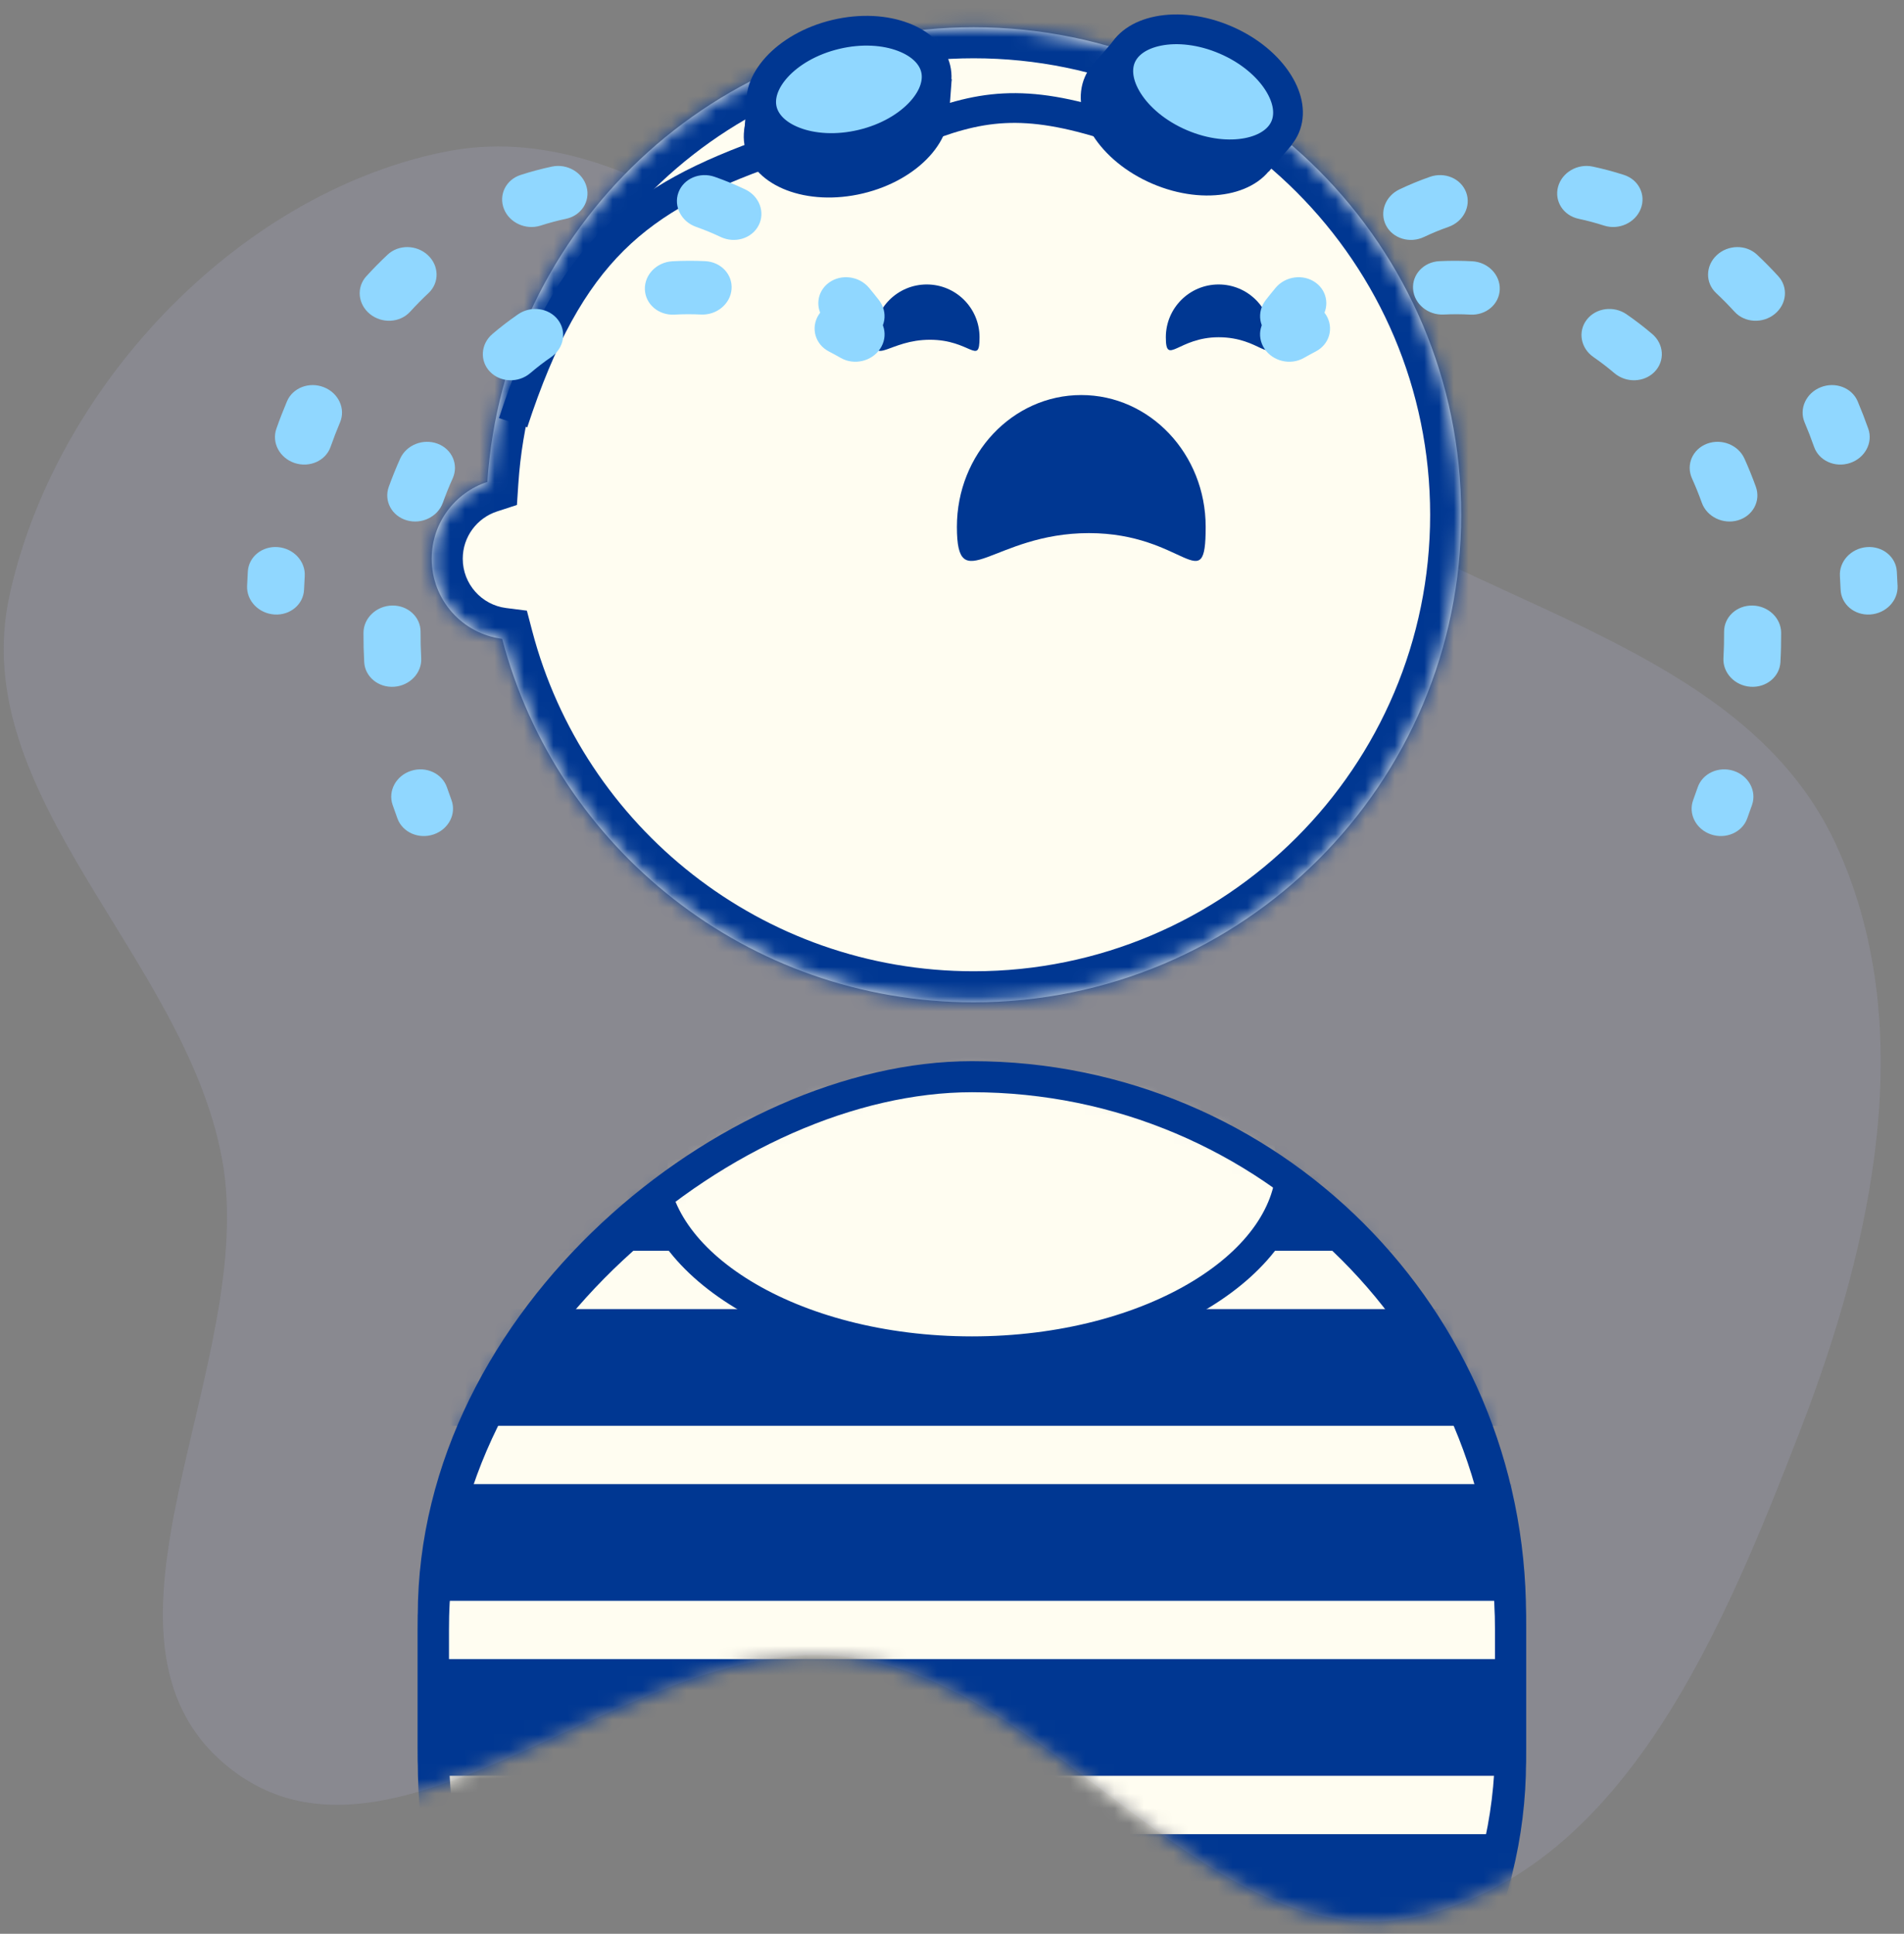 <svg width="129" height="131" viewBox="0 0 129 131" fill="none" xmlns="http://www.w3.org/2000/svg">
<rect x="0" y="0" width="129" height="131" fill="#808080" stroke="none"/>
<g clip-path="url(#clip0)">
<path opacity="0.5" fill-rule="evenodd" clip-rule="evenodd" d="M96.277 129.771C82.086 133.163 71.828 114.038 57.351 112.239C42.939 110.448 26.86 128.796 15.513 119.736C4.488 110.932 17.629 92.315 15.032 78.448C12.47 64.765 -2.331 53.933 0.644 40.333C3.706 26.336 15.912 13.267 29.934 10.322C43.685 7.433 54.818 20.974 67.852 26.215C76.565 29.718 85.329 31.401 93.569 35.905C104.771 42.029 118.936 45.531 124.34 57.096C130.09 69.402 126.906 84.11 122.012 96.783C116.863 110.119 110.182 126.448 96.277 129.771Z" fill="#9293A0"/>
<mask id="mask0" mask-type="alpha" maskUnits="userSpaceOnUse" x="0" y="9" width="128" height="122">
<path fill-rule="evenodd" clip-rule="evenodd" d="M96.277 129.771C82.086 133.163 71.828 114.038 57.351 112.239C42.939 110.448 26.86 128.796 15.513 119.736C4.488 110.932 17.629 92.315 15.032 78.448C12.47 64.765 -2.331 53.933 0.644 40.333C3.706 26.336 15.912 13.267 29.934 10.322C43.685 7.433 54.818 20.974 67.852 26.215C76.565 29.718 85.329 31.401 93.569 35.905C104.771 42.029 118.936 45.531 124.34 57.096C130.09 69.402 126.906 84.11 122.012 96.783C116.863 110.119 110.182 126.448 96.277 129.771Z" fill="#C0D9E8"/>
</mask>
<g mask="url(#mask0)">
<rect x="29.357" y="155.801" width="81.876" height="72.984" rx="36.492" transform="rotate(-90 29.357 155.801)" fill="#FFFDF1" stroke="#003792" stroke-width="2.104"/>
<mask id="mask1" mask-type="alpha" maskUnits="userSpaceOnUse" x="28" y="72" width="76" height="85">
<rect x="29.357" y="155.801" width="81.876" height="72.984" rx="36.492" transform="rotate(-90 29.357 155.801)" fill="#FFFDF1" stroke="#003792" stroke-width="2.104"/>
</mask>
<g mask="url(#mask1)">
<rect x="30.28" y="76.825" width="72.125" height="7.904" fill="#003792"/>
<rect x="30.28" y="88.681" width="72.125" height="7.904" fill="#003792"/>
<rect x="30.28" y="100.537" width="72.125" height="7.904" fill="#003792"/>
<rect x="30.28" y="112.393" width="72.125" height="7.904" fill="#003792"/>
<rect x="30.28" y="124.249" width="72.125" height="7.904" fill="#003792"/>
<path d="M87.521 78.801C87.521 82.113 85.311 85.284 81.37 87.683C77.448 90.07 71.963 91.581 65.849 91.581C59.734 91.581 54.249 90.07 50.328 87.683C46.387 85.284 44.177 82.113 44.177 78.801C44.177 75.489 46.387 72.318 50.328 69.919C54.249 67.532 59.734 66.021 65.849 66.021C71.963 66.021 77.448 67.532 81.37 69.919C85.311 72.318 87.521 75.489 87.521 78.801Z" fill="#FFFDF1" stroke="#003792" stroke-width="2.104"/>
</g>
<rect x="29.357" y="154.813" width="81.876" height="72.984" rx="36.492" transform="rotate(-90 29.357 154.813)" stroke="#003792" stroke-width="2.104"/>
</g>
<mask id="path-13-inside-1" fill="white">
<path fill-rule="evenodd" clip-rule="evenodd" d="M65.972 67.899C84.212 67.899 98.999 53.112 98.999 34.872C98.999 16.632 84.212 1.845 65.972 1.845C48.478 1.845 34.162 15.445 33.018 32.649C30.83 33.364 29.248 35.422 29.248 37.849C29.248 40.634 31.33 42.933 34.023 43.275C37.74 57.445 50.635 67.899 65.972 67.899Z"/>
</mask>
<path fill-rule="evenodd" clip-rule="evenodd" d="M65.972 67.899C84.212 67.899 98.999 53.112 98.999 34.872C98.999 16.632 84.212 1.845 65.972 1.845C48.478 1.845 34.162 15.445 33.018 32.649C30.83 33.364 29.248 35.422 29.248 37.849C29.248 40.634 31.33 42.933 34.023 43.275C37.74 57.445 50.635 67.899 65.972 67.899Z" fill="#FFFDF1"/>
<path d="M33.018 32.649L33.671 34.648L35.023 34.207L35.117 32.788L33.018 32.649ZM34.023 43.275L36.058 42.741L35.697 41.367L34.288 41.188L34.023 43.275ZM96.895 34.872C96.895 51.95 83.05 65.795 65.972 65.795V70.003C85.374 70.003 101.102 54.274 101.102 34.872H96.895ZM65.972 3.948C83.05 3.948 96.895 17.793 96.895 34.872H101.102C101.102 15.47 85.374 -0.259 65.972 -0.259V3.948ZM35.117 32.788C36.188 16.682 49.593 3.948 65.972 3.948V-0.259C47.363 -0.259 32.136 14.208 30.919 32.509L35.117 32.788ZM31.352 37.849C31.352 36.358 32.322 35.089 33.671 34.648L32.365 30.649C29.337 31.638 27.145 34.485 27.145 37.849H31.352ZM34.288 41.188C32.633 40.978 31.352 39.561 31.352 37.849H27.145C27.145 41.707 30.028 44.889 33.758 45.362L34.288 41.188ZM65.972 65.795C51.615 65.795 39.538 56.01 36.058 42.741L31.988 43.808C35.942 58.881 49.655 70.003 65.972 70.003V65.795Z" fill="#003792" mask="url(#path-13-inside-1)"/>
<ellipse cx="79.981" cy="8.001" rx="7.053" ry="4.836" transform="rotate(23.218 79.981 8.001)" fill="#003792"/>
<path d="M87.516 9.821L85.952 11.633L83.487 9.604L85.278 7.43L87.516 9.821Z" fill="#003792"/>
<path d="M74.166 4.242L75.359 6.676L77.523 4.329L75.701 2.463L74.166 4.242Z" fill="#003792"/>
<path d="M87.072 8.604C86.714 9.438 85.855 10.084 84.555 10.342C83.261 10.598 81.634 10.438 80.007 9.74C78.38 9.042 77.142 7.973 76.436 6.859C75.727 5.74 75.603 4.671 75.96 3.838C76.318 3.004 77.178 2.359 78.477 2.101C79.771 1.844 81.398 2.005 83.025 2.703C84.653 3.401 85.89 4.469 86.596 5.584C87.305 6.703 87.429 7.771 87.072 8.604Z" fill="#90D7FF" stroke="#003792" stroke-width="2.015"/>
<ellipse cx="57.345" cy="8.399" rx="7.053" ry="4.836" transform="rotate(-13.391 57.345 8.399)" fill="#003792"/>
<path d="M64.479 5.366L64.304 7.754L61.115 7.595L61.256 4.782L64.479 5.366Z" fill="#003792"/>
<path d="M50.436 8.85L52.845 10.092L53.182 6.918L50.606 6.506L50.436 8.85Z" fill="#003792"/>
<path d="M63.396 4.655C63.606 5.537 63.301 6.568 62.411 7.55C61.526 8.528 60.124 9.37 58.402 9.78C56.679 10.19 55.048 10.07 53.817 9.596C52.581 9.121 51.844 8.337 51.634 7.455C51.424 6.573 51.729 5.542 52.618 4.56C53.504 3.582 54.906 2.741 56.628 2.331C58.351 1.921 59.981 2.04 61.212 2.514C62.449 2.99 63.186 3.773 63.396 4.655Z" fill="#90D7FF" stroke="#003792" stroke-width="2.015"/>
<path d="M52.24 10.235C43.234 13.428 38.594 16.947 34.765 28.634" stroke="#003792" stroke-width="2.015"/>
<path d="M61.843 8.944C66.326 7.093 69.371 6.632 75.333 8.563" stroke="#003792" stroke-width="2.015"/>
<path d="M86.14 22.846C86.14 24.821 85.433 22.846 82.564 22.846C79.814 22.846 78.988 24.821 78.988 22.846C78.988 20.871 80.589 19.27 82.564 19.27C84.539 19.27 86.14 20.871 86.14 22.846Z" fill="#003792"/>
<path d="M66.366 22.846C66.366 24.821 65.768 23.016 63.008 23.016C60.248 23.016 59.213 24.821 59.213 22.846C59.213 20.871 60.815 19.27 62.79 19.27C64.765 19.27 66.366 20.871 66.366 22.846Z" fill="#003792"/>
<path d="M81.687 35.691C81.687 40.623 80.279 36.114 73.774 36.114C67.269 36.114 64.832 40.623 64.832 35.691C64.832 30.759 68.605 26.761 73.259 26.761C77.914 26.761 81.687 30.759 81.687 35.691Z" fill="#003792"/>
<path d="M88.854 22.406C88.217 23.226 87.007 23.425 86.151 22.851C85.296 22.277 85.12 21.147 85.757 20.327L88.854 22.406ZM128.565 39.699C128.604 40.698 127.771 41.561 126.705 41.627C125.639 41.694 124.744 40.938 124.705 39.939L128.565 39.699ZM86.422 19.501C87.089 18.701 88.305 18.541 89.137 19.144C89.97 19.746 90.104 20.883 89.437 21.682L86.422 19.501ZM96.479 16.053C95.516 16.51 94.364 16.158 93.905 15.267C93.447 14.377 93.856 13.284 94.819 12.828L96.479 16.053ZM96.881 11.979C97.89 11.625 98.989 12.097 99.336 13.034C99.683 13.97 99.147 15.016 98.139 15.37L96.881 11.979ZM106.953 14.821C105.92 14.601 105.297 13.631 105.562 12.654C105.827 11.678 106.88 11.065 107.913 11.285L106.953 14.821ZM110.028 11.85C111.027 12.171 111.535 13.201 111.162 14.149C110.789 15.096 109.677 15.604 108.678 15.282L110.028 11.85ZM116.27 19.851C115.527 19.153 115.546 18.006 116.311 17.288C117.077 16.57 118.299 16.553 119.042 17.251L116.27 19.851ZM120.485 18.714C121.169 19.463 121.06 20.608 120.241 21.273C119.423 21.937 118.205 21.869 117.521 21.12L120.485 18.714ZM122.265 28.61C121.876 27.689 122.366 26.624 123.359 26.232C124.352 25.839 125.473 26.267 125.862 27.188L122.265 28.61ZM126.58 29.044C126.912 29.986 126.359 31.025 125.345 31.364C124.331 31.703 123.241 31.215 122.909 30.274L126.58 29.044ZM124.658 39.031C124.594 38.034 125.405 37.153 126.47 37.063C127.535 36.974 128.45 37.709 128.514 38.706L124.658 39.031ZM85.757 20.327C85.976 20.045 86.198 19.77 86.422 19.501L89.437 21.682C89.241 21.917 89.047 22.158 88.854 22.406L85.757 20.327ZM94.819 12.828C95.499 12.505 96.187 12.222 96.881 11.979L98.139 15.37C97.583 15.565 97.029 15.792 96.479 16.053L94.819 12.828ZM107.913 11.285C108.626 11.437 109.332 11.625 110.028 11.85L108.678 15.282C108.107 15.098 107.531 14.944 106.953 14.821L107.913 11.285ZM119.042 17.251C119.538 17.716 120.019 18.204 120.485 18.714L117.521 21.12C117.115 20.676 116.698 20.253 116.27 19.851L119.042 17.251ZM125.862 27.188C126.117 27.793 126.357 28.412 126.58 29.044L122.909 30.274C122.709 29.706 122.494 29.151 122.265 28.61L125.862 27.188ZM128.514 38.706C128.535 39.035 128.552 39.366 128.565 39.699L124.705 39.939C124.693 39.634 124.677 39.331 124.658 39.031L128.514 38.706Z" fill="#90D7FF"/>
<path d="M56.45 22.406C57.088 23.226 58.298 23.425 59.153 22.851C60.008 22.277 60.185 21.147 59.547 20.327L56.45 22.406ZM16.74 39.699C16.701 40.698 17.533 41.561 18.599 41.627C19.665 41.694 20.561 40.938 20.6 39.939L16.74 39.699ZM58.882 19.501C58.215 18.701 57 18.541 56.167 19.144C55.335 19.746 55.2 20.883 55.867 21.682L58.882 19.501ZM48.825 16.053C49.789 16.51 50.941 16.158 51.399 15.267C51.858 14.377 51.449 13.284 50.486 12.828L48.825 16.053ZM48.423 11.979C47.415 11.625 46.316 12.097 45.968 13.034C45.621 13.97 46.157 15.016 47.166 15.37L48.423 11.979ZM38.352 14.821C39.385 14.601 40.008 13.631 39.742 12.654C39.477 11.678 38.425 11.065 37.392 11.285L38.352 14.821ZM35.277 11.85C34.277 12.171 33.77 13.201 34.142 14.149C34.515 15.096 35.627 15.604 36.627 15.282L35.277 11.85ZM29.035 19.851C29.777 19.153 29.759 18.006 28.993 17.288C28.228 16.57 27.005 16.553 26.262 17.251L29.035 19.851ZM24.82 18.714C24.136 19.463 24.245 20.608 25.063 21.273C25.882 21.937 27.1 21.869 27.784 21.12L24.82 18.714ZM23.039 28.61C23.428 27.689 22.939 26.624 21.945 26.232C20.952 25.839 19.832 26.267 19.443 27.188L23.039 28.61ZM18.725 29.044C18.393 29.986 18.946 31.025 19.959 31.364C20.973 31.703 22.064 31.215 22.396 30.274L18.725 29.044ZM20.646 39.031C20.71 38.034 19.899 37.153 18.834 37.063C17.77 36.974 16.855 37.709 16.791 38.706L20.646 39.031ZM59.547 20.327C59.328 20.045 59.106 19.77 58.882 19.501L55.867 21.682C56.063 21.917 56.258 22.158 56.45 22.406L59.547 20.327ZM50.486 12.828C49.806 12.505 49.118 12.222 48.423 11.979L47.166 15.37C47.721 15.565 48.275 15.792 48.825 16.053L50.486 12.828ZM37.392 11.285C36.678 11.437 35.973 11.625 35.277 11.85L36.627 15.282C37.198 15.098 37.773 14.944 38.352 14.821L37.392 11.285ZM26.262 17.251C25.767 17.716 25.285 18.204 24.82 18.714L27.784 21.12C28.189 20.676 28.607 20.253 29.035 19.851L26.262 17.251ZM19.443 27.188C19.187 27.793 18.947 28.412 18.725 29.044L22.396 30.274C22.596 29.706 22.811 29.151 23.039 28.61L19.443 27.188ZM16.791 38.706C16.77 39.035 16.753 39.366 16.74 39.699L20.6 39.939C20.612 39.634 20.627 39.331 20.646 39.031L16.791 38.706Z" fill="#90D7FF"/>
<path d="M88.337 24.249C87.433 24.762 86.24 24.481 85.67 23.623C85.101 22.765 85.371 21.653 86.275 21.141L88.337 24.249ZM118.373 55.455C118.026 56.392 116.926 56.87 115.916 56.522C114.906 56.174 114.369 55.132 114.717 54.195L118.373 55.455ZM87.206 20.633C88.129 20.15 89.312 20.469 89.85 21.345C90.388 22.22 90.076 23.321 89.153 23.804L87.206 20.633ZM97.816 21.307C96.751 21.36 95.822 20.593 95.74 19.594C95.659 18.596 96.456 17.744 97.52 17.692L97.816 21.307ZM99.75 17.699C100.817 17.759 101.651 18.617 101.612 19.615C101.574 20.613 100.678 21.373 99.611 21.313L99.75 17.699ZM107.961 24.188C107.091 23.589 106.888 22.454 107.508 21.654C108.127 20.854 109.334 20.691 110.204 21.291L107.961 24.188ZM111.94 22.624C112.74 23.305 112.814 24.45 112.106 25.182C111.398 25.915 110.176 25.956 109.377 25.276L111.94 22.624ZM114.635 32.408C114.216 31.479 114.674 30.426 115.656 30.057C116.639 29.688 117.774 30.141 118.192 31.07L114.635 32.408ZM118.963 32.975C119.308 33.929 118.767 34.945 117.757 35.245C116.746 35.544 115.647 35.014 115.303 34.06L118.963 32.975ZM116.811 42.797C116.805 41.797 117.665 41.002 118.733 41.02C119.801 41.039 120.671 41.864 120.677 42.864L116.811 42.797ZM120.628 44.854C120.573 45.85 119.664 46.597 118.598 46.522C117.532 46.447 116.712 45.577 116.767 44.58L120.628 44.854ZM115.022 53.338C115.345 52.393 116.433 51.891 117.45 52.217C118.468 52.543 119.03 53.573 118.707 54.518L115.022 53.338ZM86.275 21.141C86.585 20.964 86.896 20.795 87.206 20.633L89.153 23.804C88.882 23.946 88.61 24.094 88.337 24.249L86.275 21.141ZM97.52 17.692C98.272 17.655 99.016 17.658 99.75 17.699L99.611 21.313C99.022 21.28 98.424 21.277 97.816 21.307L97.52 17.692ZM110.204 21.291C110.804 21.705 111.384 22.15 111.94 22.624L109.377 25.276C108.92 24.887 108.447 24.524 107.961 24.188L110.204 21.291ZM118.192 31.07C118.471 31.69 118.729 32.326 118.963 32.975L115.303 34.06C115.099 33.494 114.876 32.943 114.635 32.408L118.192 31.07ZM120.677 42.864C120.681 43.521 120.665 44.184 120.628 44.854L116.767 44.58C116.8 43.979 116.814 43.384 116.811 42.797L120.677 42.864ZM118.707 54.518C118.6 54.83 118.489 55.142 118.373 55.455L114.717 54.195C114.823 53.909 114.924 53.623 115.022 53.338L118.707 54.518Z" fill="#90D7FF"/>
<path d="M56.968 24.249C57.871 24.762 59.065 24.481 59.634 23.623C60.204 22.765 59.933 21.653 59.03 21.141L56.968 24.249ZM26.931 55.455C27.279 56.392 28.379 56.87 29.388 56.522C30.398 56.174 30.935 55.132 30.588 54.195L26.931 55.455ZM58.098 20.633C57.176 20.15 55.992 20.469 55.454 21.345C54.917 22.22 55.229 23.321 56.151 23.804L58.098 20.633ZM47.489 21.307C48.553 21.36 49.483 20.593 49.564 19.594C49.646 18.596 48.849 17.744 47.784 17.692L47.489 21.307ZM45.554 17.699C44.487 17.759 43.653 18.617 43.692 19.615C43.73 20.613 44.627 21.373 45.694 21.313L45.554 17.699ZM37.344 24.188C38.214 23.589 38.416 22.454 37.797 21.654C37.177 20.854 35.97 20.691 35.1 21.291L37.344 24.188ZM33.364 22.624C32.565 23.305 32.491 24.45 33.199 25.182C33.907 25.915 35.129 25.956 35.928 25.276L33.364 22.624ZM30.67 32.408C31.088 31.479 30.631 30.426 29.648 30.057C28.666 29.688 27.53 30.141 27.112 31.07L30.67 32.408ZM26.341 32.975C25.997 33.929 26.537 34.945 27.548 35.245C28.558 35.544 29.657 35.014 30.001 34.06L26.341 32.975ZM28.494 42.797C28.5 41.797 27.639 41.002 26.571 41.02C25.504 41.039 24.633 41.864 24.627 42.864L28.494 42.797ZM24.676 44.854C24.731 45.85 25.64 46.597 26.706 46.522C27.773 46.447 28.593 45.577 28.538 44.58L24.676 44.854ZM30.282 53.338C29.959 52.393 28.872 51.891 27.854 52.217C26.837 52.543 26.274 53.573 26.598 54.518L30.282 53.338ZM59.03 21.141C58.719 20.964 58.409 20.795 58.098 20.633L56.151 23.804C56.422 23.946 56.695 24.094 56.968 24.249L59.03 21.141ZM47.784 17.692C47.033 17.655 46.289 17.658 45.554 17.699L45.694 21.313C46.282 21.28 46.88 21.277 47.489 21.307L47.784 17.692ZM35.1 21.291C34.5 21.705 33.921 22.15 33.364 22.624L35.928 25.276C36.385 24.887 36.857 24.524 37.344 24.188L35.1 21.291ZM27.112 31.07C26.833 31.69 26.576 32.326 26.341 32.975L30.001 34.06C30.206 33.494 30.429 32.943 30.67 32.408L27.112 31.07ZM24.627 42.864C24.623 43.521 24.639 44.184 24.676 44.854L28.538 44.58C28.505 43.979 28.49 43.384 28.494 42.797L24.627 42.864ZM26.598 54.518C26.704 54.83 26.815 55.142 26.931 55.455L30.588 54.195C30.482 53.909 30.38 53.623 30.282 53.338L26.598 54.518Z" fill="#90D7FF"/>
</g>
<defs>
<clipPath id="clip0">
<path d="M0 0H129V131H0V0Z" fill="white"/>
</clipPath>
</defs>
</svg>
